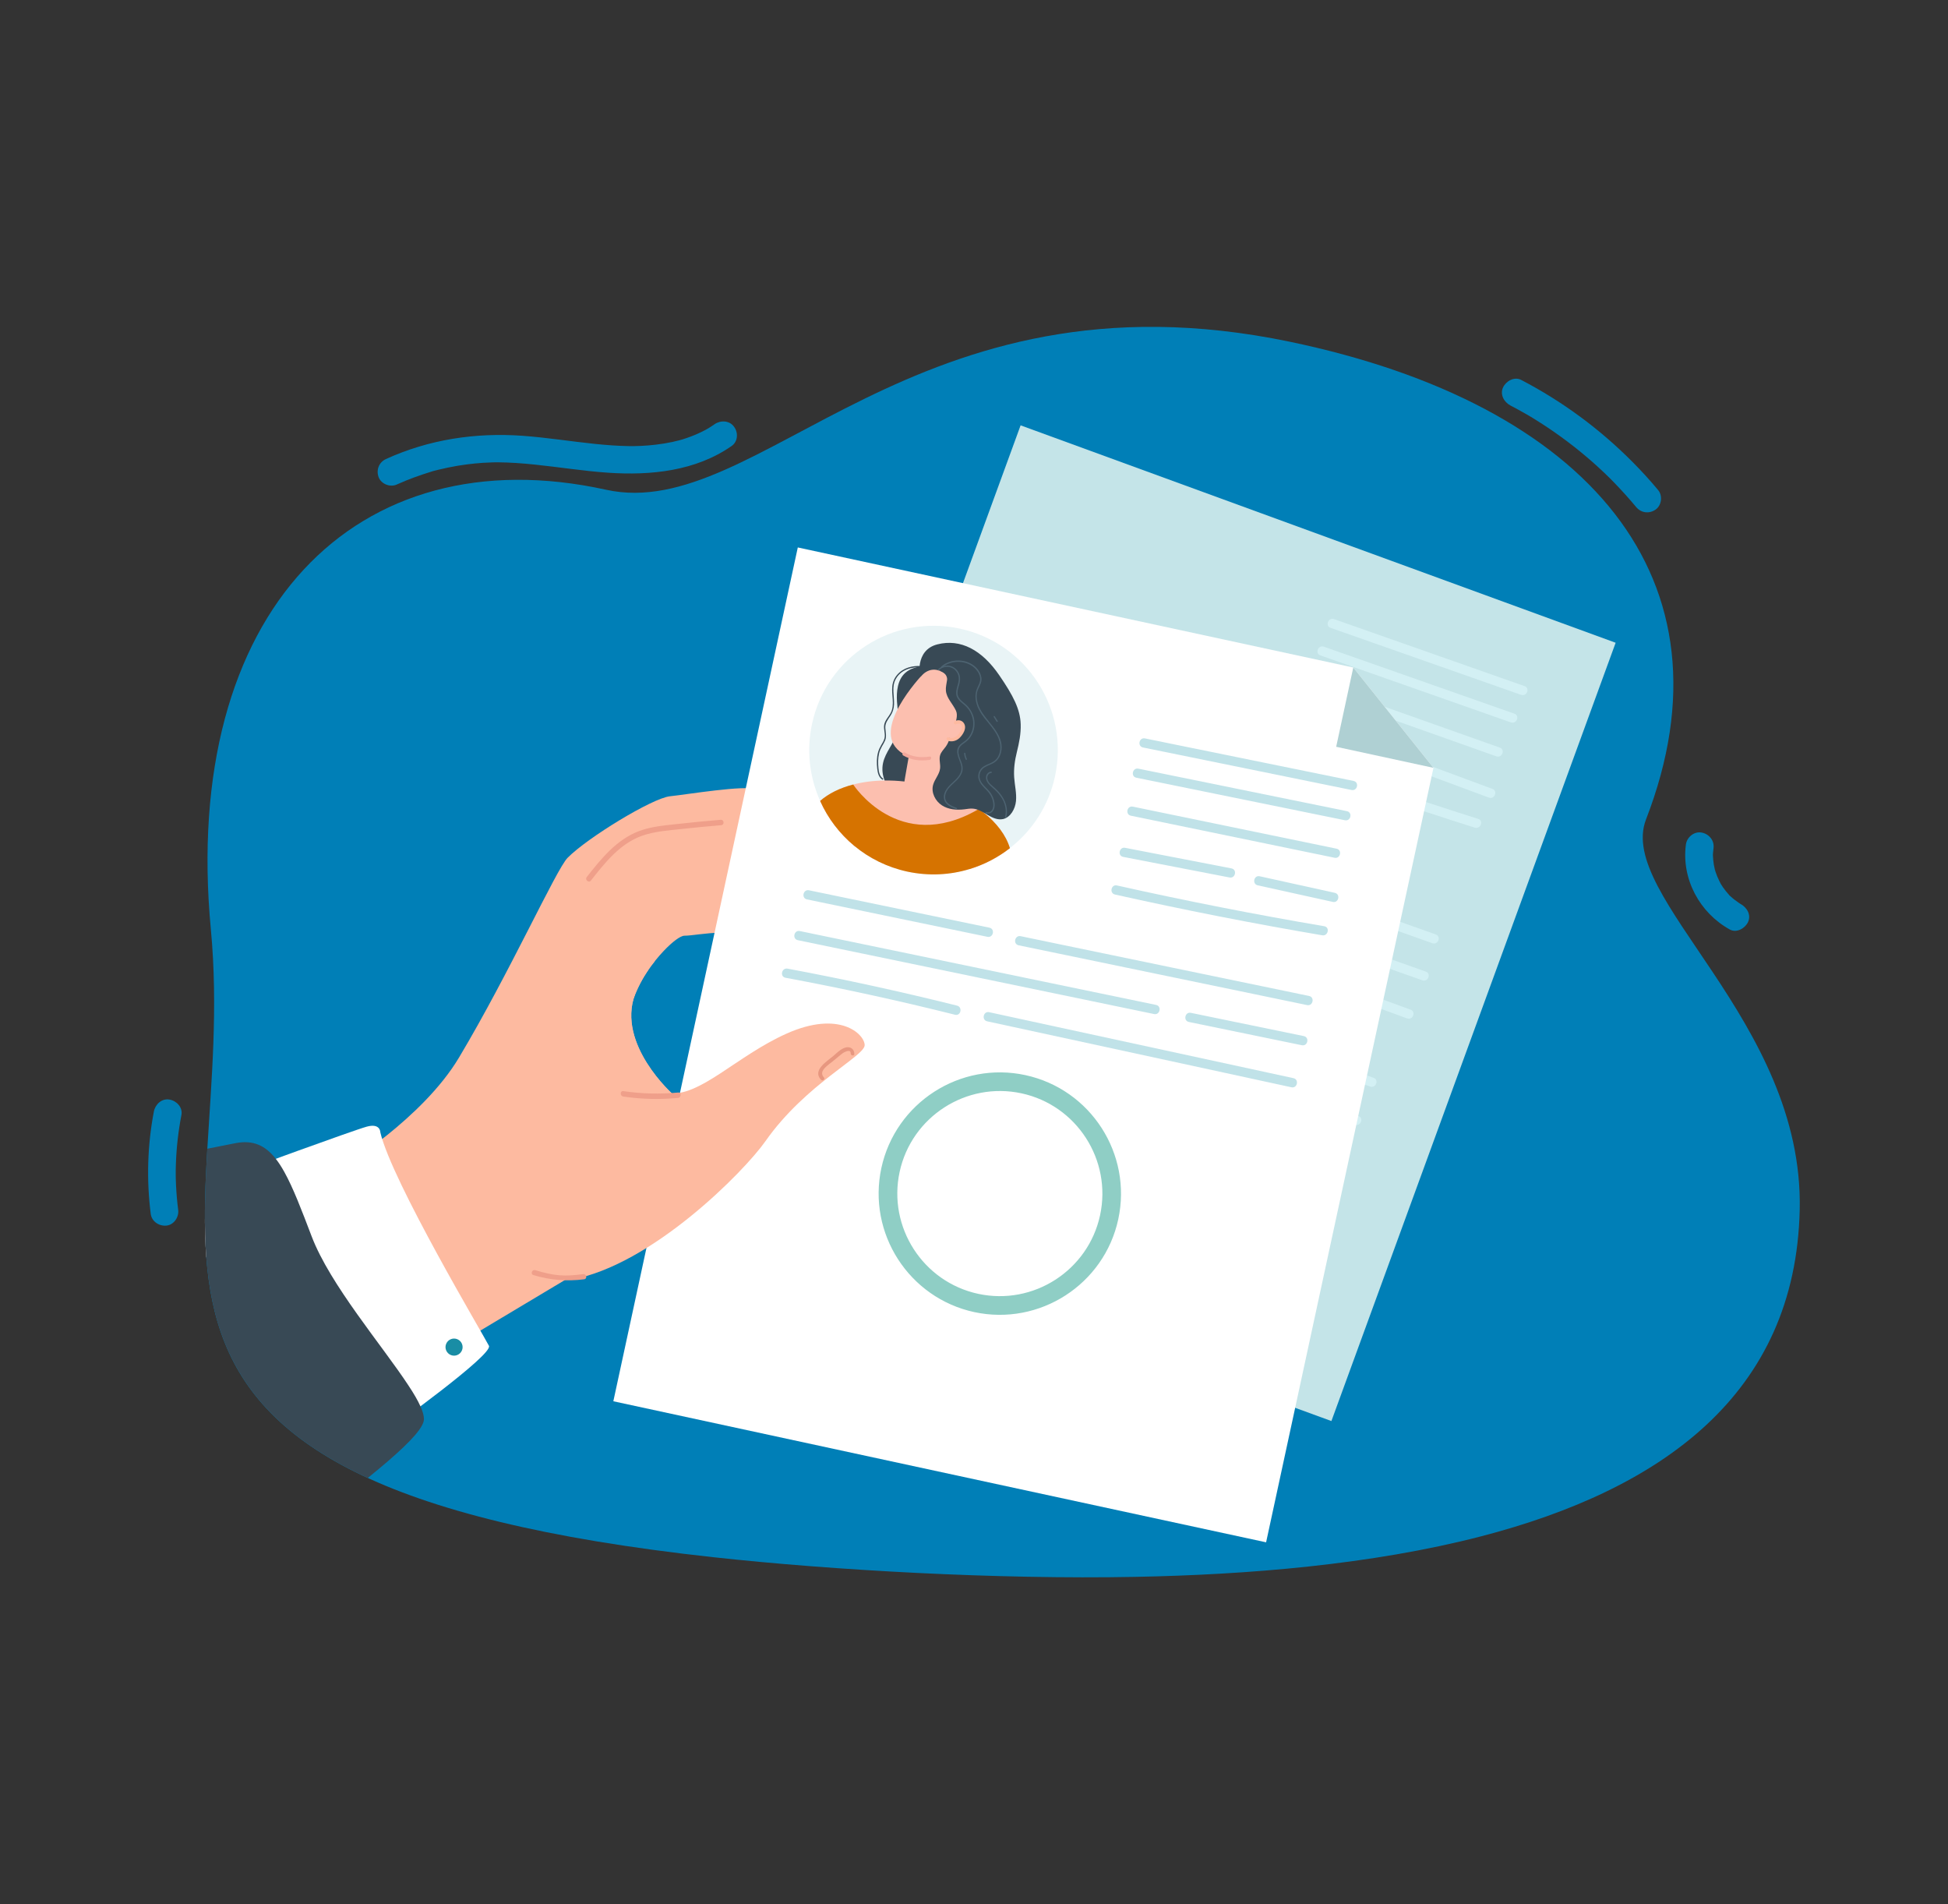 <?xml version="1.0" encoding="UTF-8"?> <svg xmlns="http://www.w3.org/2000/svg" xmlns:xlink="http://www.w3.org/1999/xlink" version="1.1" id="Layer_1" x="0px" y="0px" viewBox="0 0 334.98 327.37" style="enable-background:new 0 0 334.98 327.37;" xml:space="preserve"><rect x="0" y="0" width="334.98" height="327.37" fill="#333333" stroke="none"/> <style type="text/css"> .st0{fill:#231F20;} .st1{clip-path:url(#SVGID_00000018208179810081231530000000573580508572201117_);} .st2{clip-path:url(#SVGID_00000031920617463439916310000010187217474899356295_);} .st3{clip-path:url(#SVGID_00000136413488186330413590000006542863521045638802_);} .st4{opacity:0.3;clip-path:url(#SVGID_00000059293594758463112850000003555901611494416522_);} .st5{fill:none;stroke:#424242;stroke-width:0.95;stroke-miterlimit:10;} .st6{opacity:0.952;fill:none;stroke:#424242;stroke-width:0.929;stroke-miterlimit:10;} .st7{opacity:0.905;fill:none;stroke:#424242;stroke-width:0.909;stroke-miterlimit:10;} .st8{opacity:0.857;fill:none;stroke:#424242;stroke-width:0.888;stroke-miterlimit:10;} .st9{opacity:0.809;fill:none;stroke:#424242;stroke-width:0.868;stroke-miterlimit:10;} .st10{opacity:0.762;fill:none;stroke:#424242;stroke-width:0.847;stroke-miterlimit:10;} .st11{opacity:0.714;fill:none;stroke:#424242;stroke-width:0.827;stroke-miterlimit:10;} .st12{opacity:0.667;fill:none;stroke:#424242;stroke-width:0.806;stroke-miterlimit:10;} .st13{opacity:0.619;fill:none;stroke:#424242;stroke-width:0.786;stroke-miterlimit:10;} .st14{opacity:0.571;fill:none;stroke:#424242;stroke-width:0.765;stroke-miterlimit:10;} .st15{opacity:0.524;fill:none;stroke:#424242;stroke-width:0.745;stroke-miterlimit:10;} .st16{opacity:0.476;fill:none;stroke:#424242;stroke-width:0.724;stroke-miterlimit:10;} .st17{opacity:0.429;fill:none;stroke:#424242;stroke-width:0.704;stroke-miterlimit:10;} .st18{opacity:0.381;fill:none;stroke:#424242;stroke-width:0.683;stroke-miterlimit:10;} .st19{opacity:0.333;fill:none;stroke:#424242;stroke-width:0.663;stroke-miterlimit:10;} .st20{opacity:0.286;fill:none;stroke:#424242;stroke-width:0.642;stroke-miterlimit:10;} .st21{opacity:0.238;fill:none;stroke:#424242;stroke-width:0.622;stroke-miterlimit:10;} .st22{opacity:0.191;fill:none;stroke:#424242;stroke-width:0.601;stroke-miterlimit:10;} .st23{opacity:0.143;fill:none;stroke:#424242;stroke-width:0.581;stroke-miterlimit:10;} .st24{opacity:0.095;fill:none;stroke:#424242;stroke-width:0.56;stroke-miterlimit:10;} .st25{opacity:0.048;fill:none;stroke:#424242;stroke-width:0.539;stroke-miterlimit:10;} .st26{opacity:0;fill:none;stroke:#424242;stroke-width:0.519;stroke-miterlimit:10;} .st27{fill:#005A8C;} .st28{fill:#005A8D;} .st29{fill:url(#SVGID_00000124158825283410527520000005377117072430743180_);} .st30{fill:url(#SVGID_00000065049368922223647860000016935246383260181685_);} .st31{fill:url(#SVGID_00000034069579147875021800000014384895404292848024_);} .st32{fill:#58B3AD;} .st33{fill:none;stroke:#005A8C;stroke-width:8;stroke-linecap:round;stroke-linejoin:round;stroke-miterlimit:10;} .st34{fill:none;stroke:#333333;stroke-miterlimit:10;} .st35{fill:#D67300;} .st36{opacity:0.25;} .st37{fill:#FAFAFA;} .st38{fill:#FFFFFF;} .st39{fill:#EAC130;} .st40{fill:none;stroke:#000000;stroke-width:2;stroke-miterlimit:10;} .st41{fill:#36C6F4;} .st42{fill:none;stroke:#000000;stroke-width:0.5;stroke-miterlimit:10;} .st43{fill:none;stroke:#000000;stroke-miterlimit:10;} .st44{fill:#212121;} .st45{fill:none;stroke:#FBB03B;stroke-width:1.3;stroke-miterlimit:10;} .st46{fill:none;stroke:#000000;stroke-linecap:round;stroke-linejoin:round;stroke-miterlimit:10;} .st47{fill:none;stroke:#005A8D;stroke-miterlimit:10;} .st48{fill:none;stroke:#005A8D;stroke-miterlimit:10;stroke-dasharray:12.028,12.028;} .st49{fill:none;stroke:#FFFFFF;stroke-width:2;stroke-miterlimit:10;} .st50{fill:#E2B78D;} .st51{clip-path:url(#SVGID_00000049924259891859854040000006774052410235042222_);fill:#D67300;} .st52{clip-path:url(#SVGID_00000136402057995135652130000006050951181324786858_);fill:#D67300;} .st53{clip-path:url(#SVGID_00000083779166658994389410000013328360429641093285_);fill:#D67300;} .st54{clip-path:url(#SVGID_00000178182746122919703870000003579918593756604809_);fill:#D67300;} .st55{fill:#00C100;} .st56{fill:#0081FF;} .st57{fill:#CCD6E5;} .st58{fill:#E7EEF9;} .st59{fill:#3DA5DC;} .st60{fill:#FF9E0F;} .st61{enable-background:new ;} .st62{fill:#FABB56;} .st63{fill:none;stroke:#FFFFFF;stroke-width:0.25;stroke-miterlimit:10;} .st64{fill:#ECF3FE;} .st65{opacity:0.2;fill:#3A7EC1;} .st66{fill:#444444;} .st67{fill:#B3CEF6;} .st68{fill:#A35100;} .st69{fill:#E4ECF9;} .st70{fill:#FFD300;} .st71{fill:#BF5F00;} .st72{fill:#22BCE0;} .st73{fill:#3B82F4;} .st74{clip-path:url(#SVGID_00000016048280253101388550000013518239248879728308_);} .st75{fill:#E1E1E1;} .st76{fill:#F5F5F5;} .st77{fill:#1A2E35;} .st78{fill:#375A64;} .st79{opacity:0.3;} .st80{fill:#C17560;} .st81{fill:#7C4236;} .st82{fill:none;stroke:#FF735D;stroke-width:21;stroke-miterlimit:10;} .st83{fill:none;stroke:#375A64;stroke-miterlimit:10;} .st84{clip-path:url(#SVGID_00000019650853735991476130000016597809720397402754_);} .st85{clip-path:url(#SVGID_00000153663018247932525120000008571535371290263197_);} .st86{opacity:0.6;} .st87{fill:#FFC19D;} .st88{fill:#FF9C6A;} .st89{opacity:0.2;} .st90{fill:#E8505B;} .st91{clip-path:url(#SVGID_00000132794658722191179630000005601692924986284701_);} .st92{clip-path:url(#SVGID_00000180368248330876995710000007736026157005729960_);} .st93{clip-path:url(#SVGID_00000110465548651345351060000004084835810742404744_);} .st94{fill-rule:evenodd;clip-rule:evenodd;fill:#FFFFFF;} .st95{fill:#DB8371;} .st96{fill:#7C4235;} .st97{fill:#4786D1;} .st98{fill:#FDA181;} .st99{fill:#342E2A;} .st100{fill:#3E5175;} .st101{fill:#213254;} .st102{fill:#CC6E5D;} .st103{fill:#10244D;} .st104{clip-path:url(#SVGID_00000126297074052684530070000007571659039245503121_);} .st105{fill:#6C89FF;} .st106{fill:#CD704E;} .st107{fill:#338E85;} .st108{fill:#885143;} .st109{fill:#EB6649;} .st110{fill:#FFF1E8;} .st111{fill:#5D4F46;} .st112{fill:#1A1611;} .st113{fill:#7A4136;} .st114{clip-path:url(#SVGID_00000175318384146234558900000009433620366194004113_);} .st115{fill:#E68261;} .st116{clip-path:url(#SVGID_00000101793789020922789970000008725153256550698157_);} .st117{clip-path:url(#SVGID_00000093158389709854735220000010196540359019227813_);} .st118{fill:#007FB7;} .st119{clip-path:url(#SVGID_00000143582189519434423320000016454939521237622687_);fill:#007FB7;} .st120{clip-path:url(#SVGID_00000143582189519434423320000016454939521237622687_);} .st121{fill:#C4E4E8;} .st122{fill:#D3F0F4;} .st123{fill:#FDBAA0;} .st124{fill:#EF9F8A;} .st125{fill:#E9F4F6;} .st126{fill:#384955;} .st127{fill:#FCBFAF;} .st128{fill:#F3A99C;} .st129{fill:#4D6371;} .st130{fill:#8FCEC5;} .st131{fill:#C0E2E8;} .st132{fill:#AFD0D3;} .st133{fill:#E79780;} .st134{fill:#198DA5;} .st135{clip-path:url(#SVGID_00000158029449356160060570000014175291700542262912_);fill:#007FB7;} .st136{clip-path:url(#SVGID_00000158029449356160060570000014175291700542262912_);} .st137{fill:none;stroke:#D67300;stroke-width:2;stroke-miterlimit:10;} .st138{fill:#F57C00;} .st139{fill:#7CB342;} .st140{fill:#00ACC1;} .st141{fill:#FBC02D;} .st142{clip-path:url(#SVGID_00000078728227176448613660000003574992353894992562_);} .st143{clip-path:url(#SVGID_00000056404598986585963670000009375222370379146644_);} .st144{clip-path:url(#SVGID_00000183246378722160360410000015975633532188517029_);} .st145{opacity:0.3;clip-path:url(#SVGID_00000081629206554033617560000011686714585105643652_);} .st146{fill:url(#SVGID_00000125570574114262636170000010827043229458328961_);} .st147{clip-path:url(#SVGID_00000161616053927120620740000018094014204330244513_);fill:#D67300;} </style> <g> <g> <path class="st118" d="M125.82,76.67c-6.2,4.33-13.92,5.1-21.27,4.6c-4.23-0.29-8.42-0.97-12.63-1.4 c-2.1-0.22-4.21-0.37-6.32-0.39c-0.12,0-0.23,0-0.35,0c0.05,0,0.34-0.01,0.05,0c-0.25,0.01-0.5,0.01-0.76,0.02 c-0.5,0.02-0.99,0.04-1.49,0.07c-0.92,0.06-1.84,0.15-2.76,0.27c-1.09,0.14-2.18,0.32-3.26,0.55c-0.52,0.11-1.04,0.22-1.56,0.35 c-0.24,0.06-0.48,0.12-0.72,0.18c-0.1,0.03-0.21,0.05-0.31,0.08c-0.66,0.18,0.25-0.08-0.12,0.04c-2.08,0.64-4.11,1.36-6.09,2.26 c-1.14,0.52-2.68-0.08-3.12-1.26c-0.46-1.24,0.05-2.57,1.26-3.12c7.38-3.37,15.4-4.58,23.46-4c4.19,0.3,8.33,0.97,12.51,1.4 c1.88,0.19,3.77,0.34,5.66,0.37c0.2,0,0.39,0,0.59,0.01c0.11,0,0.47,0.02-0.05,0c0.1,0,0.2,0,0.29,0 c0.46-0.01,0.92-0.02,1.38-0.04c0.85-0.04,1.7-0.11,2.54-0.21c0.97-0.11,1.93-0.27,2.88-0.47c0.47-0.1,0.94-0.22,1.41-0.34 c-0.48,0.12,0.16-0.05,0.33-0.1c0.21-0.07,0.43-0.14,0.64-0.21c0.91-0.31,1.8-0.67,2.66-1.09c0.43-0.21,0.86-0.44,1.27-0.68 c-0.44,0.25,0.18-0.12,0.3-0.2c0.22-0.14,0.43-0.29,0.64-0.43c1.02-0.71,2.57-0.66,3.34,0.43 C126.97,74.34,126.92,75.91,125.82,76.67L125.82,76.67z"></path> </g> <g> <path class="st118" d="M281.36,87.18c-1.19-1.43-2.44-2.82-3.74-4.16c-0.17-0.17-0.34-0.34-0.51-0.52 c-0.19-0.19,0.04,0.04,0.07,0.06c-0.07-0.07-0.15-0.15-0.22-0.22c-0.34-0.34-0.69-0.68-1.04-1.01c-0.68-0.64-1.36-1.27-2.06-1.89 c-2.8-2.46-5.78-4.71-8.92-6.72c-0.46-0.3-0.93-0.59-1.4-0.88c-0.21-0.13-0.41-0.25-0.62-0.37c-0.09-0.05-0.18-0.11-0.27-0.16 c-0.57-0.34,0.24,0.14-0.09-0.05c-0.93-0.53-1.87-1.05-2.81-1.54c-1.1-0.57-1.86-1.89-1.28-3.12c0.51-1.09,1.94-1.9,3.12-1.28 c7.1,3.7,13.52,8.44,19.16,14.12c1.53,1.54,3,3.15,4.39,4.82c0.8,0.96,0.6,2.62-0.43,3.34C283.61,88.38,282.21,88.2,281.36,87.18 L281.36,87.18z"></path> </g> <g> <path class="st118" d="M294.66,145.8c-0.04,0.29-0.07,0.58-0.09,0.87c-0.01,0.12-0.01,0.23-0.02,0.35c-0.03,0.58-0.02-0.36,0-0.03 c0.03,0.56,0.07,1.11,0.16,1.66c0.05,0.29,0.12,0.57,0.18,0.86c0.09,0.44-0.1-0.28,0,0c0.05,0.14,0.09,0.28,0.13,0.42 c0.18,0.53,0.39,1.04,0.64,1.54c0.12,0.23,0.23,0.48,0.37,0.7c-0.16-0.25-0.14-0.24,0.01,0c0.08,0.12,0.16,0.25,0.24,0.37 c0.32,0.46,0.67,0.89,1.04,1.3c0.04,0.04,0.08,0.09,0.12,0.13c0.12,0.13,0.08,0.09-0.12-0.12c0,0.05,0.22,0.21,0.25,0.24 c0.21,0.2,0.44,0.39,0.67,0.57c0.23,0.18,0.47,0.35,0.71,0.52c0.1,0.07,0.2,0.13,0.29,0.19c0.5,0.33-0.45-0.25,0.07,0.04 c1.09,0.6,1.87,1.87,1.28,3.12c-0.5,1.06-1.95,1.92-3.12,1.28c-5.19-2.86-8.35-8.68-7.56-14.62c0.16-1.24,1.39-2.28,2.67-2.06 C293.86,143.35,294.83,144.48,294.66,145.8L294.66,145.8z"></path> </g> <g> <path class="st118" d="M31.2,191.68c-0.53,2.75-0.85,5.54-0.95,8.34c-0.01,0.35-0.02,0.69-0.03,1.04c0,0.15,0,0.31,0,0.46 c0,0.05,0,0.66,0,0.37c0-0.25,0,0.21,0,0.26c0,0.19,0.01,0.38,0.01,0.58c0.01,0.35,0.02,0.69,0.04,1.04 c0.07,1.42,0.19,2.83,0.37,4.24c0.16,1.23-0.73,2.57-2.02,2.7c-1.27,0.12-2.53-0.7-2.7-2.02c-0.74-5.84-0.57-11.81,0.54-17.59 c0.23-1.22,1.34-2.29,2.67-2.06C30.34,189.23,31.45,190.37,31.2,191.68L31.2,191.68z"></path> </g> <g> <defs> <path id="SVGID_00000072985881192599877220000011933170011087006391_" d="M36.26,159.79c5.08,53.73-29.19,95.28,86.39,107.93 c20.46,2.24,48.73,3.84,72.59,3.38c19.33-0.37,40.59-2.09,59.38-6.95c31.03-8.04,54.15-24.36,54.86-56.15 c0.73-32.53-31.6-53.76-26.43-67.12c16.02-41.35-9.96-71.44-61.26-82.13C156.89,45.23,130.7,90.02,104.23,84.2 C61.32,74.75,31.09,105.09,36.26,159.79z"></path> </defs> <clipPath id="SVGID_00000045593455465293994880000003288570902399365019_"> <use xlink:href="#SVGID_00000072985881192599877220000011933170011087006391_" style="overflow:visible;"></use> </clipPath> <path style="clip-path:url(#SVGID_00000045593455465293994880000003288570902399365019_);fill:#007FB7;" d="M36.26,159.79 c5.08,53.73-29.19,95.28,86.39,107.93c20.46,2.24,48.73,3.84,72.59,3.38c19.33-0.37,40.59-2.09,59.38-6.95 c31.03-8.04,54.15-24.36,54.86-56.15c0.73-32.53-31.6-53.76-26.43-67.12c16.02-41.35-9.96-71.44-61.26-82.13 C156.89,45.23,130.7,90.02,104.23,84.2C61.32,74.75,31.09,105.09,36.26,159.79z"></path> <g style="clip-path:url(#SVGID_00000045593455465293994880000003288570902399365019_);"> <g> <rect x="147.85" y="87.5" transform="matrix(0.939 0.343 -0.343 0.939 66.686 -59.748)" class="st121" width="108.97" height="142.5"></rect> </g> <g> <g> <path class="st122" d="M167.84,133.94c9.45,3.36,18.89,6.71,28.34,10.07c0.98,0.35,1.58-1.15,0.6-1.5 c-9.45-3.36-18.89-6.71-28.34-10.07C167.46,132.09,166.86,133.59,167.84,133.94L167.84,133.94z"></path> </g> </g> <g> <g> <path class="st122" d="M165.46,140.32c6.78,2.41,13.57,4.82,20.35,7.23c8.63,3.07,17.27,6.14,25.9,9.21 c3.23,1.15,6.46,2.29,9.68,3.44c0.98,0.35,1.58-1.15,0.6-1.5c-6.78-2.41-13.57-4.82-20.35-7.23 c-8.63-3.07-17.27-6.14-25.9-9.21c-3.23-1.15-6.46-2.29-9.68-3.44C165.07,138.47,164.47,139.97,165.46,140.32L165.46,140.32z"></path> </g> </g> <g> <g> <path class="st122" d="M201.03,146.07c12.3,4.37,24.61,8.75,36.91,13.12c2.79,0.99,5.58,1.98,8.37,2.97 c0.98,0.35,1.58-1.15,0.6-1.5c-12.3-4.37-24.61-8.75-36.91-13.12c-2.79-0.99-5.58-1.98-8.37-2.97 C200.64,144.22,200.05,145.73,201.03,146.07L201.03,146.07z"></path> </g> </g> <g> <g> <path class="st122" d="M226.84,162.26c5.92,2.09,11.83,4.19,17.75,6.28c0.98,0.35,1.58-1.16,0.6-1.5 c-5.92-2.09-11.83-4.19-17.75-6.28C226.45,160.41,225.85,161.91,226.84,162.26L226.84,162.26z"></path> </g> </g> <g> <g> <path class="st122" d="M162.62,146.12c8.96,2.98,17.82,6.24,26.58,9.76c0.97,0.39,1.56-1.11,0.6-1.5 c-8.76-3.52-17.62-6.77-26.58-9.76C162.23,144.29,161.63,145.79,162.62,146.12L162.62,146.12z"></path> </g> </g> <g> <g> <path class="st122" d="M194.25,157.65c15.91,5.81,31.81,11.63,47.72,17.44c0.98,0.36,1.57-1.15,0.6-1.5 c-15.91-5.81-31.81-11.63-47.72-17.44C193.87,155.79,193.27,157.3,194.25,157.65L194.25,157.65z"></path> </g> </g> <g> <g> <path class="st122" d="M156.48,158.58c6.78,2.41,13.57,4.82,20.35,7.23c8.63,3.07,17.27,6.14,25.9,9.21 c3.23,1.15,6.46,2.29,9.68,3.44c0.98,0.35,1.58-1.15,0.6-1.5c-6.78-2.41-13.57-4.82-20.35-7.23 c-8.63-3.07-17.27-6.14-25.9-9.21c-3.23-1.15-6.46-2.29-9.68-3.44C156.1,156.73,155.5,158.24,156.48,158.58L156.48,158.58z"></path> </g> </g> <g> <g> <path class="st122" d="M217.86,180.52c5.92,2.09,11.83,4.19,17.75,6.28c0.98,0.35,1.58-1.16,0.6-1.5 c-5.92-2.09-11.83-4.19-17.75-6.28C217.48,178.67,216.88,180.17,217.86,180.52L217.86,180.52z"></path> </g> </g> <g> <g> <path class="st122" d="M153.65,164.39c8.96,2.98,17.82,6.24,26.58,9.76c0.97,0.39,1.56-1.11,0.6-1.5 c-8.76-3.52-17.62-6.77-26.58-9.76C153.26,162.56,152.66,164.06,153.65,164.39L153.65,164.39z"></path> </g> </g> <g> <g> <path class="st122" d="M185.28,175.92c15.91,5.81,31.81,11.63,47.72,17.44c0.98,0.36,1.57-1.15,0.6-1.5 c-15.91-5.81-31.81-11.63-47.72-17.44C184.9,174.06,184.3,175.56,185.28,175.92L185.28,175.92z"></path> </g> </g> <g> <g> <g> <path class="st122" d="M228.8,107.94c10.92,3.84,21.85,7.68,32.77,11.52c0.98,0.34,1.58-1.16,0.6-1.5 c-10.92-3.84-21.85-7.68-32.77-11.52C228.42,106.09,227.82,107.59,228.8,107.94L228.8,107.94z"></path> </g> </g> <g> <g> <path class="st122" d="M227.05,112.68c10.92,3.84,21.85,7.68,32.77,11.52c0.98,0.34,1.58-1.16,0.6-1.5 c-10.92-3.84-21.85-7.68-32.77-11.52C226.67,110.83,226.07,112.33,227.05,112.68L227.05,112.68z"></path> </g> </g> <g> <g> <path class="st122" d="M225.32,118.69c10.66,3.78,21.33,7.56,31.99,11.34c0.98,0.35,1.58-1.15,0.6-1.5 c-10.66-3.78-21.33-7.56-31.99-11.34C224.94,116.84,224.34,118.35,225.32,118.69L225.32,118.69z"></path> </g> </g> <g> <g> <path class="st122" d="M223.15,125.17c5.58,1.9,11.15,3.8,16.73,5.7c0.98,0.33,1.58-1.17,0.6-1.5 c-5.58-1.9-11.15-3.8-16.73-5.7C222.77,123.34,222.17,124.84,223.15,125.17L223.15,125.17z"></path> </g> </g> <g> <g> <path class="st122" d="M244.27,132.77c3.92,1.45,7.85,2.9,11.77,4.36c0.98,0.36,1.57-1.14,0.6-1.5 c-3.92-1.45-7.85-2.9-11.77-4.36C243.89,130.91,243.3,132.41,244.27,132.77L244.27,132.77z"></path> </g> </g> <g> <g> <path class="st122" d="M220.99,131.08c10.77,4.02,21.64,7.75,32.61,11.21c0.99,0.31,1.59-1.19,0.6-1.5 c-10.96-3.46-21.83-7.19-32.61-11.21C220.62,129.21,220.02,130.71,220.99,131.08L220.99,131.08z"></path> </g> </g> </g> </g> <g style="clip-path:url(#SVGID_00000045593455465293994880000003288570902399365019_);"> <g> <g> <path class="st123" d="M29.98,212.81l39.27,23.93c24.8-14.84,33.41-19.96,33.43-19.98c1.08-1.24,6.16-7.53,9.03-9.34 c-2.8-5.65-4.25-8.58-5.44-10.96c0-0.03,1.11-44.97,1.09-44.98c-2.11,2.51-29.04,37.75-41.87,44.54c0,0,0,0,0,0 c-0.46,0.25-0.32,0.13-0.38,0.24c-0.69,1.13-15.78,7.55-34.25,15.13L29.98,212.81z"></path> </g> </g> <g> <path class="st123" d="M101.3,161.33c0.52,0.28,12.46,2.5,11.21,4.04c-4.9,6.02-6.24,15.29-4.21,18.59 c3.9,6.31,11.43,3.74,12.24,3.42l-19.58,18.34c-5.33,0.83-34.65,2-34.61,0.21C66.49,198.6,99.96,160.62,101.3,161.33z"></path> </g> <g> <path class="st123" d="M58.98,200.57c0,0,13.7-8.28,19.95-18.75c8.7-14.56,16.7-32.34,18.68-34.35 c3.41-3.45,14.55-10.25,17.59-10.57c3.03-0.32,12.87-1.97,14.87-1.19c1.99,0.78-3.96,7.68-11.41,11.65 c-7.44,3.97-15.44,10.83-15.44,10.83l-11.92,37.1L58.98,200.57z"></path> </g> <g> <path class="st123" d="M89.62,171.34c0,0,13.27-25.36,20.18-28.44c6.91-3.09,14.89-5.28,19.55-2.67 c4.65,2.6,13.23,10.46,13.01,11.99c-0.22,1.53-7.66,1.69-12.64-0.29c-4.98-1.98-18.4,3.9-18.4,3.9L96.58,172.1L89.62,171.34z"></path> </g> <g> <path class="st123" d="M90.93,196.43c0,0,12.95-40.64,16.42-44.95c3.48-4.31,19.1-3.14,23.97-2.24 c4.86,0.9,14.42,12.48,14.41,15.81c-0.01,4.09-8.39,1.26-13.69-2.58c-4.87-3.53-11.92-1.59-14.33-1.6 c-0.7,0-2.09,1.05-3.57,2.61c-1.93,2.03-4.01,4.93-4.95,7.48c-3.18,8.63,6.55,17.21,6.55,17.21L90.93,196.43z"></path> </g> <g> <g> <path class="st124" d="M124.02,141.87c-2.29,0.19-4.59,0.41-6.88,0.66c-2.23,0.24-4.55,0.4-6.68,1.14 c-3.82,1.33-6.44,4.65-8.85,7.72c-0.37,0.47-1.08-0.14-0.71-0.61c2.46-3.13,5.13-6.44,8.97-7.89c2.09-0.79,4.36-0.98,6.56-1.22 c2.5-0.28,5-0.52,7.5-0.73C124.53,140.89,124.61,141.82,124.02,141.87L124.02,141.87z"></path> </g> </g> <g> <g> <polygon class="st38" points="217.72,265.16 105.47,240.91 137.19,94.12 232.71,114.76 246.5,132.01 "></polygon> </g> <g> <g> <path class="st125" d="M181.42,133.47c-1.1,5.1-3.94,9.37-7.76,12.34c-2.06,1.6-4.41,2.83-6.92,3.59 c-3.37,1.03-7.04,1.23-10.72,0.44c-3.46-0.75-6.55-2.3-9.1-4.41c-2.54-2.1-4.55-4.75-5.89-7.74 c-1.8-4.01-2.39-8.62-1.39-13.25c2.49-11.53,13.86-18.86,25.4-16.37C176.58,110.57,183.91,121.94,181.42,133.47z"></path> </g> <g> <g> <g> <path class="st126" d="M158.45,114.51c-1.5-0.1-3.11,0.28-4.15,1.48c-0.49,0.56-0.78,1.24-0.86,1.98 c-0.08,0.77,0.02,1.53,0.07,2.3c0.05,0.79,0.03,1.6-0.35,2.31c-0.36,0.67-0.96,1.23-1.11,2.01 c-0.15,0.81,0.26,1.61,0.03,2.41c-0.12,0.41-0.36,0.78-0.57,1.14c-0.22,0.37-0.39,0.75-0.51,1.17 c-0.26,0.92-0.25,1.92-0.15,2.87c0.08,0.71,0.26,1.46,0.88,1.86c0.12,0.08,0.22-0.12,0.1-0.2 c-0.57-0.37-0.71-1.13-0.77-1.77c-0.08-0.84-0.09-1.72,0.11-2.55c0.1-0.43,0.28-0.82,0.49-1.2c0.19-0.33,0.4-0.66,0.55-1.02 c0.29-0.74,0.07-1.42,0.03-2.17c-0.04-0.83,0.45-1.42,0.88-2.07c0.4-0.59,0.59-1.23,0.62-1.95c0.06-1.46-0.45-3.01,0.3-4.37 c0.88-1.61,2.75-2.13,4.42-2.01C158.6,114.74,158.59,114.52,158.45,114.51L158.45,114.51z"></path> </g> </g> <g> <path class="st126" d="M162.94,125.41c0.37-1.99,0.85-3.95,1.43-5.89l-5.49-5.03c-1.15,0.14-2.35,0.41-3.22,1.2 c-1.32,1.19-1.53,3.2-1.41,4.98c0.12,1.78,0.49,3.61-0.01,5.33c-0.53,1.83-1.99,3.31-2.39,5.17 c-0.45,2.05,0.51,4.22,2.05,5.57c1.54,1.35,3.58,1.98,5.6,2.22c0.1,0.01,0.21,0.02,0.3-0.01c0.18-0.07,0.28-0.27,0.35-0.45 C161.81,134.36,162.12,129.81,162.94,125.41z"></path> </g> <g> <path class="st127" d="M173.66,145.82c-2.06,1.6-4.41,2.83-6.92,3.59c-3.11-0.14-6.95-0.65-11.06-1.53 c-3.23-0.7-6.22-1.54-8.76-2.44c-2.54-2.1-4.55-4.75-5.89-7.74c1.45-1.27,3.4-2.23,5.69-2.82l0,0 c1.64-0.43,3.46-0.67,5.38-0.69c1.11-0.02,2.26,0.04,3.43,0.17c0.98,0.11,1.97,0.27,2.97,0.49c0.64,0.14,1.27,0.3,1.89,0.47 c0.25,0.07,0.49,0.14,0.73,0.22c0.17,0.05,0.33,0.1,0.5,0.16c0.32,0.1,0.63,0.21,0.94,0.33c0.07,0.03,0.14,0.05,0.21,0.08 c2.1,0.8,3.98,1.82,5.58,2.97c0.27,0.19,0.53,0.39,0.79,0.6c0,0,0,0,0,0C171.41,141.5,173.01,143.63,173.66,145.82z"></path> </g> <g> <path class="st35" d="M173.66,145.82c-2.06,1.6-4.41,2.83-6.92,3.59c-3.37,1.03-7.04,1.23-10.72,0.44 c-3.46-0.75-6.55-2.3-9.1-4.41c-2.54-2.1-4.55-4.75-5.89-7.74c1.45-1.27,3.4-2.23,5.69-2.82l0,0c0,0,7.81,12.12,21.4,4.32 c0.07-0.04,0.14-0.08,0.21-0.12c0.27,0.19,0.53,0.39,0.79,0.6c0,0,0,0,0,0C171.41,141.5,173.01,143.63,173.66,145.82z"></path> </g> <g> <g> <g> <g> <g> <path class="st127" d="M156.88,137.58c-1.75-0.61-1.57-2-1.22-4.03l1.41-8.04c0.4-2.26,2.43-3.81,4.54-3.48 c2.11,0.33,2.24,0.79,1.84,3.05l-1.5,9.61C161.57,136.95,158.8,138.4,156.88,137.58z"></path> </g> </g> </g> </g> </g> <g> <g> <g> <g> <path class="st127" d="M159.1,115.47c0,0-8.47,8.61-5.16,12.92c2.03,2.65,5.82,2.17,10.81,0.41 C169.04,127.28,168.77,110.56,159.1,115.47z"></path> </g> </g> </g> </g> <g> <g> <g> <g> <g> <path class="st128" d="M159.86,130.64c-1.63,0.23-3.13,0.06-4.55-0.76c-0.3-0.17-0.01-0.68,0.29-0.5 c1.34,0.78,2.74,0.91,4.28,0.69C160.23,130.01,160.21,130.59,159.86,130.64L159.86,130.64z"></path> </g> </g> </g> </g> </g> <g> <path class="st126" d="M169.7,126.01c0.27-1.2,0.28-2.43,0.29-3.65c0.01-1.26,0.02-2.54-0.41-3.71 c-0.72-1.96-2.53-3.24-4.35-4.2l-3.51,0.92c0.74,0.22,1.22,0.91,1.14,1.53c-0.08,0.62-0.26,1.24-0.2,1.86 c0.12,1.3,1.2,2.25,1.73,3.43c0.36,0.79-0.01,1.72-0.17,2.58c-0.14,0.76-0.02,1.48-0.04,2.25c-0.01,0.38,0.07,0.77-0.02,1.14 c-0.09,0.39-0.35,0.72-0.53,1.07c-0.28,0.56-0.38,1.23-0.19,1.82c0.19,0.59,0.68,1.09,1.28,1.21 c1.03,0.2,1.96-0.68,2.61-1.54C168.42,129.32,169.31,127.74,169.7,126.01z"></path> </g> <g> <path class="st126" d="M174.71,137.73c0.13-1.36-0.22-2.71-0.31-4.07c-0.1-1.46,0.1-2.93,0.46-4.36 c0.39-1.57,0.71-3.15,0.66-4.76c-0.07-2.6-1.3-4.97-3.68-8.44c-3-4.39-6.69-6.32-10.64-5.32c-3.95,0.99-3.06,5.74-2.88,5.54 c3.09-3.55,7.24,1.56,7.31,6.08l-2.22,3.01c0.11,1.04-0.18,2.12-0.79,2.97c-0.34,0.46-0.77,0.88-0.95,1.43 c-0.24,0.75,0.09,1.57-0.02,2.35c-0.13,1.01-0.94,1.81-1.2,2.8c-0.35,1.32,0.39,2.76,1.51,3.49 c1.12,0.73,2.53,0.85,3.86,0.69c0.49-0.06,0.98-0.16,1.48-0.12c0.92,0.07,1.74,0.62,2.54,1.09s1.71,0.9,2.63,0.71 C173.77,140.53,174.57,139.09,174.71,137.73z"></path> </g> <g> <g> <g> <g> <g> <path class="st127" d="M162.65,125.02c0,0,1.85-1.61,2.58-0.8c0.73,0.8-0.14,2.86-1.14,2.95c-1,0.08-1.53-1.54-1.48-1.84 L162.65,125.02z"></path> </g> </g> </g> </g> <g> <g> <g> <g> <g> <path class="st123" d="M163.3,126.92c-0.11-0.24-0.09-0.04,0.04-0.06c0.05-0.01,0.16,0.02,0.22,0.02 c0.25,0.01,0.51-0.06,0.74-0.19c0.39-0.21,0.64-0.58,0.86-0.98c0.13-0.23,0.29-0.47,0.25-0.76 c-0.08-0.58-0.62-0.65-1.01-0.43c-0.31,0.17-0.51-0.36-0.2-0.53c0.65-0.36,1.45-0.11,1.7,0.65 c0.24,0.73-0.31,1.61-0.78,2.11c-0.39,0.43-0.92,0.69-1.48,0.7c-0.28,0.01-0.69-0.01-0.83-0.31 C162.63,126.81,163.14,126.59,163.3,126.92L163.3,126.92z"></path> </g> </g> </g> </g> </g> </g> <g> <g> <path class="st129" d="M161.42,115.24c0.75-0.74,1.99-0.81,2.77-0.09c0.36,0.33,0.61,0.79,0.67,1.29 c0.07,0.54-0.1,1.06-0.24,1.57c-0.13,0.48-0.26,0.99-0.16,1.49c0.09,0.47,0.39,0.84,0.73,1.15 c0.36,0.33,0.75,0.61,1.08,0.97c0.34,0.38,0.62,0.83,0.81,1.31c0.39,1.01,0.38,2.15-0.09,3.14 c-0.23,0.49-0.57,0.93-0.99,1.27c-0.38,0.3-0.82,0.53-1.11,0.93c-0.67,0.94-0.02,2.06,0.29,2.99 c0.2,0.6,0.21,1.19-0.08,1.77c-0.27,0.53-0.69,0.94-1.11,1.33c-0.81,0.75-1.84,1.68-1.66,2.92 c0.15,1.08,1.24,1.52,2.12,1.82c0.13,0.04,0.18-0.17,0.05-0.22c-0.94-0.32-2.11-0.83-1.96-2.06c0.15-1.2,1.22-1.9,1.99-2.68 c0.38-0.39,0.72-0.83,0.9-1.35c0.18-0.52,0.13-1.05-0.04-1.56c-0.18-0.57-0.47-1.1-0.55-1.69 c-0.09-0.63,0.12-1.13,0.61-1.52c0.41-0.32,0.84-0.58,1.19-0.99c0.32-0.38,0.57-0.83,0.73-1.3 c0.33-0.98,0.27-2.05-0.13-2.99c-0.18-0.43-0.43-0.83-0.73-1.19c-0.33-0.39-0.74-0.69-1.12-1.02 c-0.41-0.37-0.73-0.8-0.74-1.38c-0.01-0.54,0.2-1.07,0.33-1.59c0.14-0.54,0.18-1.09-0.01-1.62 c-0.17-0.47-0.48-0.89-0.89-1.16c-0.87-0.59-2.06-0.41-2.81,0.32C161.16,115.19,161.32,115.34,161.42,115.24L161.42,115.24z "></path> </g> </g> <g> <g> <path class="st129" d="M161.98,114.76c1.66-1.36,4.3-1.31,5.79,0.26c0.4,0.42,0.72,0.98,0.78,1.57 c0.07,0.69-0.31,1.23-0.56,1.84c-0.47,1.15-0.22,2.44,0.31,3.5c0.58,1.16,1.49,2.1,2.27,3.12c0.74,0.97,1.43,2.1,1.45,3.37 c0.01,0.59-0.12,1.19-0.41,1.7c-0.3,0.53-0.77,0.85-1.3,1.09c-0.48,0.21-1,0.39-1.41,0.74c-0.41,0.36-0.66,0.89-0.68,1.44 c-0.04,1.1,0.85,1.83,1.51,2.54c0.42,0.44,0.75,0.94,0.93,1.53c0.18,0.6,0.3,1.47-0.2,1.96c-0.23,0.22-0.55,0.32-0.84,0.19 c-0.13-0.06-0.23,0.14-0.1,0.2c0.46,0.21,0.99-0.01,1.26-0.43c0.35-0.54,0.29-1.26,0.13-1.85 c-0.16-0.59-0.45-1.11-0.84-1.56c-0.37-0.43-0.81-0.8-1.16-1.26c-0.37-0.49-0.57-1.07-0.42-1.69 c0.17-0.69,0.71-1.09,1.31-1.36c0.51-0.23,1.05-0.41,1.48-0.79c0.42-0.38,0.7-0.89,0.84-1.44c0.71-2.73-1.73-4.74-3.08-6.7 c-0.77-1.12-1.37-2.55-0.95-3.94c0.2-0.65,0.65-1.2,0.69-1.89c0.03-0.57-0.17-1.13-0.48-1.59 c-1.23-1.83-3.87-2.22-5.74-1.21c-0.24,0.13-0.47,0.29-0.68,0.46C161.76,114.66,161.87,114.85,161.98,114.76L161.98,114.76z "></path> </g> </g> <g> <g> <path class="st129" d="M170.44,132.66c-0.48,0.02-0.85,0.45-0.88,0.93c-0.05,0.6,0.33,1.11,0.73,1.49 c0.48,0.45,0.98,0.84,1.41,1.35c0.44,0.52,0.82,1.12,1.04,1.78c0.24,0.74,0.29,1.53,0.07,2.28 c-0.04,0.14,0.17,0.18,0.21,0.05c0.43-1.49-0.15-3.02-1.08-4.16c-0.24-0.29-0.49-0.56-0.77-0.81 c-0.3-0.28-0.62-0.52-0.9-0.81c-0.26-0.28-0.5-0.63-0.5-1.04c-0.01-0.4,0.26-0.81,0.68-0.82 C170.59,132.88,170.58,132.65,170.44,132.66L170.44,132.66z"></path> </g> </g> <g> <g> <path class="st129" d="M165.79,129.53c0.03,0.38,0.13,0.73,0.29,1.07c0.06,0.13,0.24,0.01,0.18-0.12 c-0.14-0.3-0.23-0.63-0.26-0.97C165.99,129.37,165.77,129.39,165.79,129.53L165.79,129.53z"></path> </g> </g> <g> <g> <path class="st129" d="M170.88,123.27c0.17,0.27,0.33,0.53,0.5,0.8c0.08,0.12,0.26,0,0.18-0.12 c-0.17-0.27-0.33-0.53-0.5-0.8C170.98,123.03,170.8,123.15,170.88,123.27L170.88,123.27z"></path> </g> </g> </g> </g> <g> <g> <path class="st130" d="M167.53,225.58c-11.23-2.43-18.39-13.54-15.97-24.77c2.43-11.23,13.54-18.4,24.77-15.97 c11.23,2.43,18.39,13.54,15.97,24.77C189.88,220.84,178.76,228,167.53,225.58z M175.66,187.97 c-9.5-2.05-18.91,4.01-20.96,13.51c-2.05,9.5,4.01,18.91,13.51,20.96c9.5,2.05,18.91-4.01,20.96-13.51 C191.22,199.43,185.16,190.02,175.66,187.97z"></path> </g> </g> <g> <g> <g> <path class="st131" d="M138.77,154.63c10.34,2.14,20.69,4.29,31.03,6.43c1.01,0.21,1.35-1.36,0.34-1.57 c-10.34-2.14-20.69-4.29-31.03-6.43C138.1,152.86,137.76,154.42,138.77,154.63L138.77,154.63z"></path> </g> </g> <g> <g> <path class="st131" d="M137.2,161.64c7.43,1.54,14.86,3.08,22.29,4.62c9.46,1.96,18.91,3.92,28.37,5.88 c3.53,0.73,7.07,1.47,10.6,2.2c1.01,0.21,1.35-1.36,0.34-1.57c-7.43-1.54-14.86-3.08-22.29-4.62 c-9.46-1.96-18.91-3.92-28.37-5.88c-3.53-0.73-7.07-1.47-10.6-2.2C136.53,159.86,136.19,161.43,137.2,161.64L137.2,161.64z"></path> </g> </g> <g> <g> <path class="st131" d="M175.17,162.52c6.13,1.27,12.26,2.54,18.39,3.81c7.37,1.53,14.74,3.06,22.11,4.58 c3.03,0.63,6.07,1.26,9.1,1.89c1.01,0.21,1.35-1.36,0.34-1.57c-6.13-1.27-12.26-2.54-18.39-3.81 c-7.37-1.53-14.74-3.06-22.11-4.58c-3.03-0.63-6.07-1.26-9.1-1.89C174.5,160.75,174.15,162.31,175.17,162.52L175.17,162.52z"></path> </g> </g> <g> <g> <path class="st131" d="M204.44,175.7c6.48,1.33,12.95,2.67,19.43,4c1.01,0.21,1.35-1.36,0.34-1.57 c-6.48-1.33-12.95-2.67-19.43-4C203.77,173.92,203.43,175.49,204.44,175.7L204.44,175.7z"></path> </g> </g> <g> <g> <path class="st131" d="M135.08,168.1c9.78,1.82,19.5,3.94,29.15,6.36c1,0.25,1.34-1.32,0.34-1.57 c-9.65-2.41-19.37-4.53-29.15-6.36C134.41,166.35,134.06,167.92,135.08,168.1L135.08,168.1z"></path> </g> </g> <g> <g> <path class="st131" d="M169.76,175.59c13.6,2.95,27.2,5.89,40.8,8.84c3.84,0.83,7.68,1.66,11.52,2.5 c1.01,0.22,1.35-1.35,0.34-1.57c-13.6-2.95-27.2-5.89-40.8-8.84c-3.84-0.83-7.68-1.66-11.52-2.5 C169.09,173.8,168.75,175.37,169.76,175.59L169.76,175.59z"></path> </g> </g> </g> <g> <g> <g> <path class="st131" d="M196.55,128.51c11.96,2.44,23.91,4.87,35.87,7.31c1.01,0.2,1.34-1.35,0.34-1.56 c-11.96-2.44-23.91-4.87-35.87-7.31C195.88,126.74,195.54,128.3,196.55,128.51L196.55,128.51z"></path> </g> </g> <g> <g> <path class="st131" d="M195.41,133.71c11.96,2.44,23.91,4.87,35.87,7.31c1.01,0.2,1.34-1.35,0.34-1.56 c-11.96-2.44-23.91-4.87-35.87-7.31C194.74,131.95,194.4,133.51,195.41,133.71L195.41,133.71z"></path> </g> </g> <g> <g> <path class="st131" d="M194.47,140.24c11.68,2.41,23.35,4.82,35.03,7.23c1,0.21,1.34-1.35,0.34-1.56 c-11.68-2.41-23.36-4.82-35.03-7.23C193.8,138.47,193.46,140.03,194.47,140.24L194.47,140.24z"></path> </g> </g> <g> <g> <path class="st131" d="M193.14,147.32c6.1,1.18,12.19,2.36,18.29,3.54c1.01,0.2,1.35-1.36,0.34-1.56 c-6.1-1.18-12.19-2.36-18.29-3.54C192.47,145.56,192.13,147.12,193.14,147.32L193.14,147.32z"></path> </g> </g> <g> <g> <path class="st131" d="M216.28,152.21c4.31,0.95,8.61,1.9,12.92,2.85c1,0.22,1.34-1.34,0.34-1.56 c-4.31-0.95-8.61-1.9-12.92-2.85C215.61,150.43,215.28,151.99,216.28,152.21L216.28,152.21z"></path> </g> </g> <g> <g> <path class="st131" d="M191.73,153.79c11.82,2.64,23.71,4.98,35.65,7.01c1.01,0.17,1.35-1.39,0.34-1.56 c-11.94-2.03-23.83-4.36-35.65-7.01C191.07,152.01,190.73,153.56,191.73,153.79L191.73,153.79z"></path> </g> </g> </g> <g> <polygon class="st132" points="232.71,114.76 229.77,128.39 246.5,132.01 "></polygon> </g> </g> <path class="st123" d="M109.19,170.95c0.5-1.36,1.33-2.82,2.29-4.2c-2.39-1.45-5.88-3.55-8.64-5.17 c-3.51,9.27-7.87,22.41-10.22,29.61l12.13,0.63l10.99-3.66C115.74,188.17,106.01,179.59,109.19,170.95z"></path> <g> <g> <path class="st123" d="M98.27,219.99c13.81-2.49,29.68-18.55,33.37-23.81c6.91-9.84,17.1-14.6,17.05-16.51 c-0.05-1.91-4.34-6.04-13.45-1.96c-8.66,3.88-15,11.02-20.41,10.22c-2.14-0.31-15.36-1.04-15.36-1.04 S92.99,220.94,98.27,219.99z"></path> </g> <g> <g> <path class="st133" d="M146.28,181.09c0.03-0.76-0.99-0.27-1.26-0.09c-0.2,0.13-0.39,0.29-0.58,0.44 c-0.43,0.34-0.86,0.7-1.28,1.06c-0.75,0.63-2.49,1.63-1.48,2.74c0.28,0.3-0.24,0.68-0.52,0.38c-1.49-1.63,1.04-3.15,2.11-4.05 c0.68-0.57,1.54-1.51,2.5-1.53c0.69-0.01,1.16,0.51,1.14,1.17C146.89,181.61,146.26,181.5,146.28,181.09L146.28,181.09z"></path> </g> </g> </g> <g> <g> <path class="st124" d="M107.19,187.59c3.12,0.46,6.28,0.54,9.42,0.24c0.6-0.06,0.57,0.88-0.02,0.93 c-3.14,0.3-6.3,0.22-9.42-0.24C106.59,188.44,106.6,187.51,107.19,187.59L107.19,187.59z"></path> </g> </g> <g> <g> <path class="st124" d="M100.45,219.94c-2.94,0.39-5.88,0.14-8.72-0.72c-0.56-0.17-0.24-1.02,0.31-0.85 c3.39,1.03,5.07,1.1,8.26,0.68C100.88,218.98,101.03,219.87,100.45,219.94L100.45,219.94z"></path> </g> </g> <g> <g> <path class="st38" d="M66.98,245.69c0,0,17.85-12.78,17.1-14.31c-0.75-1.54-16.72-28.3-18.68-36.71c0,0,0.03-1.62-2.34-0.97 c-2.37,0.65-22.19,7.91-22.19,7.91l4.53,26.42L66.98,245.69z"></path> </g> <g> <path class="st126" d="M6.12,204.96l-11.19,47.04l54.26,12.91c15.17-11.35,23.66-18.22,23.71-20.91 c0.01-0.59-0.2-1.34-0.6-2.22c-0.46-1.03-1.17-2.24-2.06-3.58c-4.51-6.88-13.47-17.31-16.64-25.62 c-1.77-4.64-3.19-8.37-4.7-11.08c-0.48-0.87-0.97-1.63-1.49-2.29c-1.79-2.28-3.87-3.24-6.83-2.69 C38.73,196.88,16.2,201.16,6.12,204.96z"></path> </g> <g> <path class="st134" d="M79.44,232.16c0.31-0.75-0.05-1.61-0.8-1.92c-0.75-0.31-1.61,0.05-1.92,0.8 c-0.31,0.75,0.05,1.61,0.8,1.92C78.27,233.27,79.13,232.91,79.44,232.16z"></path> </g> </g> </g> </g> </g> </svg> 